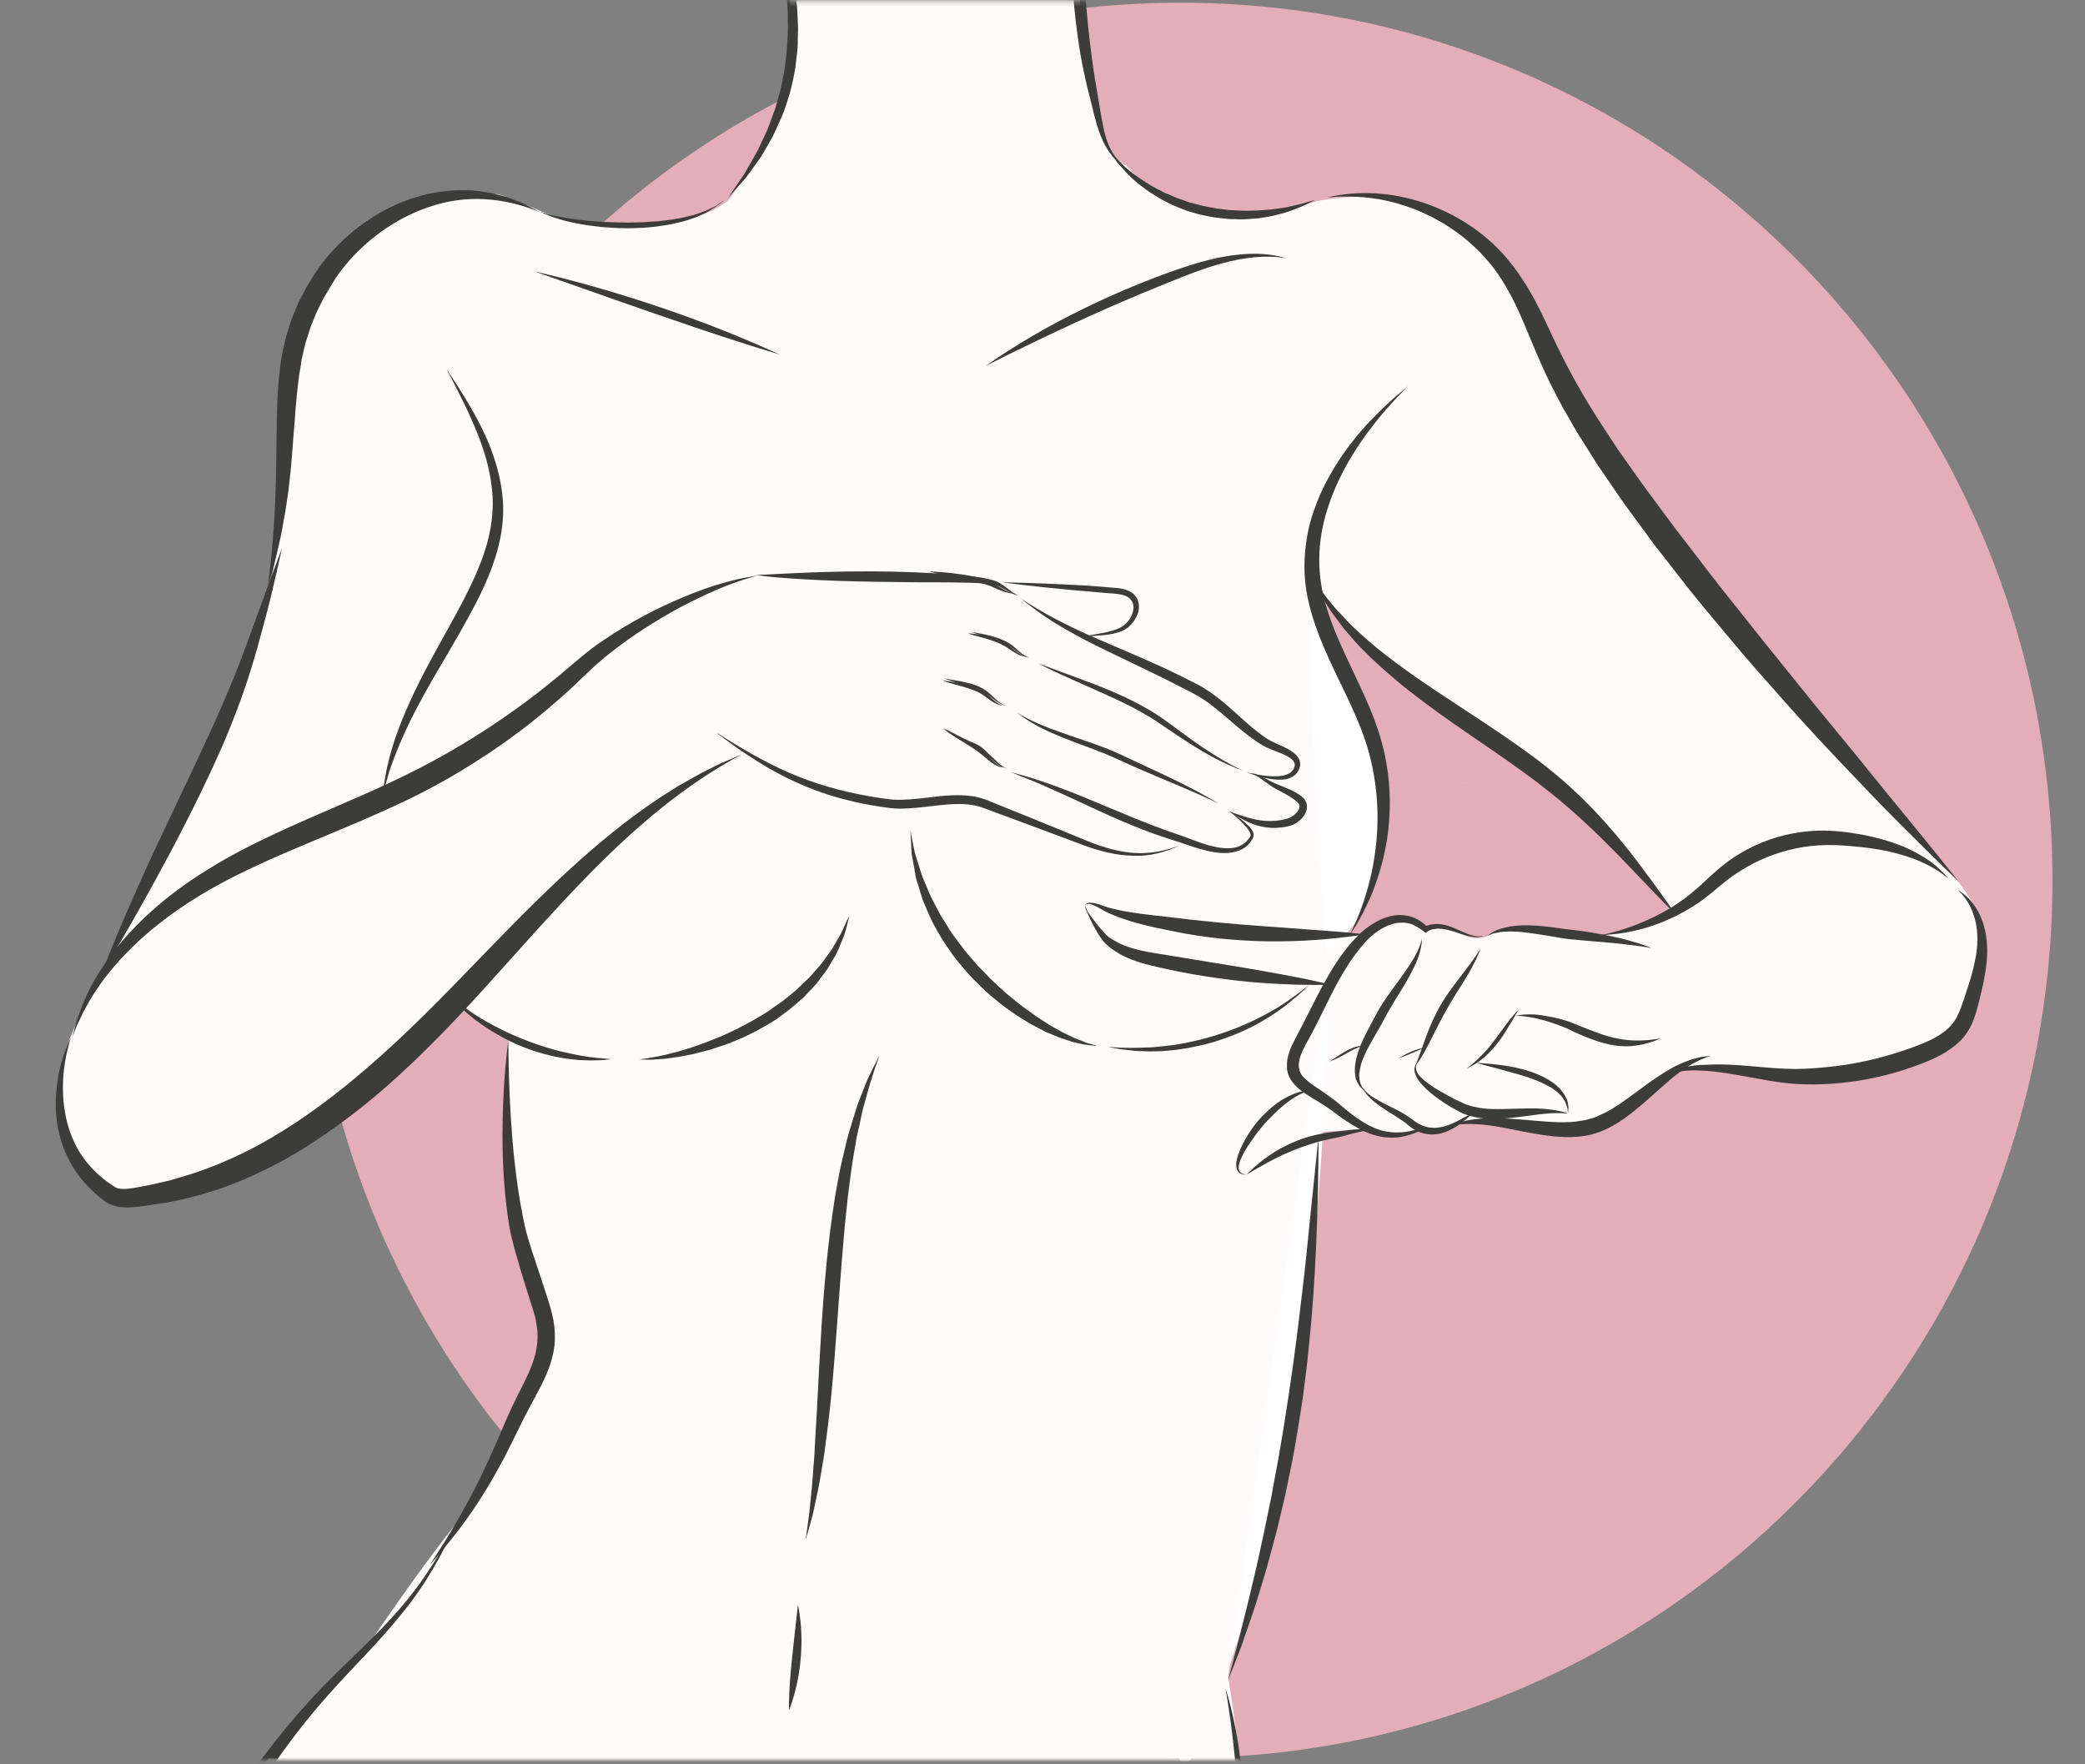 <svg width="487" height="412" viewBox="0 0 487 412" fill="none" xmlns="http://www.w3.org/2000/svg">
<rect x="0" y="0" width="487" height="412" fill="#808080" stroke="none"/>
<path d="M275.699 410.618C388.202 410.618 479.403 318.84 479.403 205.625C479.403 92.411 388.202 0.633 275.699 0.633C163.197 0.633 71.996 92.411 71.996 205.625C71.996 318.84 163.197 410.618 275.699 410.618Z" fill="#E3AEB8"/>
<mask id="mask0_65_4450" style="mask-type:luminance" maskUnits="userSpaceOnUse" x="0" y="0" width="487" height="412">
<path d="M486.938 0.272H0.938V411.031H486.938V0.272Z" fill="white"/>
</mask>
<g mask="url(#mask0_65_4450)">
<path d="M118.513 46.531C118.513 46.531 104.486 41.735 90.459 51.585C76.431 61.435 69.263 66.798 68.644 86.808C68.025 106.817 63.59 140.234 60.599 146.784C57.608 153.333 37.599 199.644 34.04 205.884C30.482 212.175 25.067 225.893 25.067 225.893C25.067 225.893 15.217 240.797 14.341 250.08C13.464 259.311 16.145 274.833 26.563 279.629C37.032 284.426 64.157 270.656 76.122 260.239C88.086 249.822 108.353 233.061 108.353 233.061C108.353 233.061 129.858 178.139 129.549 177.262C129.239 176.385 125.062 101.763 124.495 100.835C123.928 99.958 130.787 53.699 118.513 46.531Z" fill="#FFFBFA"/>
</g>
<mask id="mask1_65_4450" style="mask-type:luminance" maskUnits="userSpaceOnUse" x="0" y="0" width="487" height="412">
<path d="M486.938 0.272H0.938V411.031H486.938V0.272Z" fill="white"/>
</mask>
<g mask="url(#mask1_65_4450)">
<path d="M367.185 93.408C368.681 94.44 398.849 144.154 422.108 166.845L456.711 205.058C456.711 205.058 463.261 213.103 463.261 217.899C463.261 222.695 461.146 242.653 451.606 245.386C442.065 248.068 432.215 251.368 425.614 251.059C419.065 250.75 396.941 247.759 393.073 249.564C389.206 251.368 376.932 261.786 373.064 262.972C369.196 264.158 357.541 263.281 353.983 262.972C350.425 262.662 341.761 261.476 340.833 262.095C339.956 262.714 333.974 264.467 331.601 263.9C331.601 263.9 324.124 266.582 319.379 263.591L299.679 265.086L302.361 247.759L309.529 230.431L301.742 217.59L318.451 218.467C318.451 218.467 326.805 211.298 332.478 216.971C332.478 216.971 336.655 216.094 342.019 218.467C347.382 220.839 350.064 216.094 351.869 216.662C353.674 217.28 373.941 218.776 373.941 218.776C373.941 218.776 387.349 214.908 390.65 212.794C390.65 212.794 368.268 184.43 356.923 178.757C345.577 173.085 326.496 157.562 324.382 156.066C322.267 154.571 307.982 140.234 305.868 134.871C303.753 129.507 299.576 116.976 299.576 116.976C299.576 116.976 351.353 82.32 367.185 93.408Z" fill="#FFFBFA"/>
</g>
<mask id="mask2_65_4450" style="mask-type:luminance" maskUnits="userSpaceOnUse" x="0" y="0" width="487" height="412">
<path d="M486.938 0.272H0.938V411.031H486.938V0.272Z" fill="white"/>
</mask>
<g mask="url(#mask2_65_4450)">
<path d="M305.409 121.772C305.409 121.772 305.719 142.658 314.073 157.613C322.428 172.517 329.287 200.881 314.692 217.899C300.046 234.918 284.523 223.572 284.523 223.572L305.409 121.772Z" fill="white"/>
</g>
<mask id="mask3_65_4450" style="mask-type:luminance" maskUnits="userSpaceOnUse" x="0" y="0" width="487" height="412">
<path d="M486.938 0.272H0.938V411.031H486.938V0.272Z" fill="white"/>
</mask>
<g mask="url(#mask3_65_4450)">
<path d="M309.839 233.731C309.839 233.731 311.386 320.834 284.982 395.662C259.764 467.242 287.664 279.887 287.664 279.887L309.839 233.731Z" fill="white"/>
</g>
<mask id="mask4_65_4450" style="mask-type:luminance" maskUnits="userSpaceOnUse" x="0" y="0" width="487" height="412">
<path d="M486.938 0.272H0.938V411.031H486.938V0.272Z" fill="white"/>
</mask>
<g mask="url(#mask4_65_4450)">
<path d="M364.608 93.769C361.927 84.28 353.572 38.692 307.726 46.943C307.726 46.943 279.053 56.999 263.066 38.64C263.066 38.64 256.981 36.887 254.351 20.59C251.669 4.346 250.225 -29.691 253.474 -40.624C256.723 -51.556 177.459 -48.308 177.15 -30.877C177.15 -30.877 184.267 -9.578 184.267 -3.08C184.267 3.418 190.352 17.909 170.497 46.324C170.497 46.324 162.813 55.813 133.212 51.327C126.817 50.347 120.268 46.118 115.833 45.293C115.626 46.427 116.606 50.759 116.194 51.894C97.061 99.751 103.043 140.801 87.108 188.659L89.067 198.663C90.047 202.48 90.615 207.276 90.666 213.361L106.395 232.7C106.395 232.7 112.584 239.92 118.824 241.673C118.824 241.673 117.38 260.651 117.689 265.396C117.999 270.14 121.247 292.006 124.496 304.434C127.745 316.863 127.436 317.43 124.187 324.237C120.938 331.045 112.223 349.301 112.223 349.301C112.223 349.301 105.725 355.283 86.747 383.131C79.063 394.425 65.758 405.719 65.758 405.719C65.758 405.719 70.193 398.86 62.509 410.979C17.436 474.101 28.317 537.533 31.721 605.606C32.185 606.018 34.661 616.281 35.125 616.694C35.125 616.694 67.202 734.687 109.799 797.706L115.884 824.935L169.26 775.995C169.26 775.995 173.488 742.061 179.883 679.249C190.352 576.52 168.434 504.786 168.434 504.786C168.434 504.786 288.233 443.107 289.316 437.28C292.255 421.138 286.84 391.795 286.84 391.795L310.356 226.305C310.356 226.305 305.663 181.594 306.282 135.644C306.282 135.799 367.239 103.206 364.608 93.769Z" fill="#FFFBFA"/>
</g>
<mask id="mask5_65_4450" style="mask-type:luminance" maskUnits="userSpaceOnUse" x="0" y="0" width="487" height="412">
<path d="M486.938 0.272H0.938V411.031H486.938V0.272Z" fill="white"/>
</mask>
<g mask="url(#mask5_65_4450)">
<path d="M179.58 -26.132C179.58 -26.132 180.044 -23.502 180.92 -19.067C181.385 -16.85 181.9 -14.168 182.416 -11.125C182.674 -9.578 182.932 -7.98 183.19 -6.278C183.344 -4.576 183.654 -2.822 183.757 -0.966C183.808 -0.038 183.912 0.891 183.963 1.819C184.015 2.747 184.015 3.727 184.015 4.707C184.118 6.666 183.963 8.678 183.86 10.689C183.808 11.72 183.654 12.752 183.551 13.783C183.396 14.815 183.344 15.846 183.138 16.877C182.725 18.94 182.364 21.055 181.694 23.117C181.385 24.149 181.178 25.232 180.766 26.212C180.405 27.243 179.992 28.223 179.631 29.254C179.27 30.286 178.806 31.266 178.342 32.245L176.95 35.185C175.918 37.093 174.784 38.95 173.701 40.858C172.463 42.611 171.277 44.416 170.039 46.221C170.039 46.221 171.535 44.519 174.165 41.58C174.784 40.806 175.402 39.878 176.124 38.898C176.795 37.918 177.671 36.887 178.342 35.649C179.064 34.411 179.786 33.122 180.559 31.73C181.281 30.286 181.9 28.739 182.674 27.088C183.396 25.438 183.86 23.633 184.479 21.777C184.994 19.92 185.407 17.909 185.768 15.846C185.974 13.783 186.387 11.617 186.335 9.4C186.335 8.317 186.438 7.182 186.387 6.048C186.335 4.913 186.284 3.779 186.232 2.592C186.181 1.406 185.974 0.272 185.871 -0.914C185.768 -2.1 185.562 -3.287 185.355 -4.473C184.995 -6.845 184.427 -9.217 183.86 -11.641C183.241 -14.065 182.571 -16.489 181.849 -18.913C181.075 -21.182 180.353 -23.605 179.58 -26.132Z" fill="#3C3C3B"/>
</g>
<mask id="mask6_65_4450" style="mask-type:luminance" maskUnits="userSpaceOnUse" x="0" y="0" width="487" height="412">
<path d="M486.938 0.272H0.938V411.031H486.938V0.272Z" fill="white"/>
</mask>
<g mask="url(#mask6_65_4450)">
<path d="M255.657 -51.195C255.657 -51.195 255.399 -50.422 254.883 -49.029C254.625 -48.307 254.316 -47.482 254.006 -46.451C253.749 -45.419 253.336 -44.233 253.027 -42.892C252.717 -41.552 252.356 -40.108 252.098 -38.457C251.84 -36.859 251.48 -35.105 251.273 -33.249C250.758 -29.536 250.397 -25.358 250.242 -20.872C249.881 -11.847 250.293 -1.533 251.789 8.987C252.15 11.617 252.614 14.248 253.181 16.878C253.697 19.508 254.419 22.138 255.038 24.665C255.657 27.243 256.276 29.873 257.359 32.349C258.39 34.824 259.989 37.145 262.206 38.383C262.258 38.331 261.639 38.022 260.865 37.042C260.04 36.114 259.112 34.566 258.39 32.349C257.668 30.131 257.255 27.295 256.688 23.994C256.121 20.642 255.45 16.981 254.935 12.804C253.852 4.552 253.027 -5.349 252.82 -16.23C252.769 -18.964 252.769 -21.749 252.769 -24.585C252.82 -27.421 252.923 -30.309 253.078 -33.249C253.284 -36.188 253.542 -39.179 253.955 -42.17C254.264 -45.162 254.883 -48.153 255.657 -51.195Z" fill="#3C3C3B"/>
</g>
<mask id="mask7_65_4450" style="mask-type:luminance" maskUnits="userSpaceOnUse" x="0" y="0" width="487" height="412">
<path d="M486.938 0.272H0.938V411.031H486.938V0.272Z" fill="white"/>
</mask>
<g mask="url(#mask7_65_4450)">
<path d="M259.141 35.392C259.141 35.392 259.398 35.753 259.914 36.475C260.172 36.836 260.481 37.248 260.842 37.764C261.203 38.279 261.719 38.795 262.235 39.362C262.751 39.93 263.318 40.6 264.04 41.271C264.762 41.889 265.484 42.663 266.36 43.282C267.237 43.901 268.114 44.674 269.197 45.293C270.228 45.912 271.311 46.634 272.497 47.201C273.116 47.511 273.684 47.82 274.302 48.078C274.921 48.336 275.592 48.594 276.262 48.852C277.551 49.419 278.995 49.728 280.388 50.141C281.832 50.399 283.327 50.811 284.823 50.914C285.596 51.017 286.37 51.069 287.143 51.172C287.917 51.172 288.69 51.172 289.464 51.224C291.011 51.275 292.61 51.069 294.157 50.966C295.704 50.708 297.251 50.502 298.747 50.038C299.52 49.831 300.242 49.677 300.964 49.419C301.686 49.161 302.408 48.903 303.13 48.594C304.574 48.078 305.915 47.304 307.204 46.685C307.204 46.685 306.843 46.789 306.121 46.995C305.399 47.15 304.42 47.562 303.079 47.82C302.408 47.975 301.686 48.13 300.861 48.336C300.036 48.542 299.159 48.594 298.231 48.748C297.303 48.903 296.271 49.006 295.188 49.058C294.105 49.161 292.971 49.212 291.785 49.212C290.599 49.264 289.361 49.161 288.072 49.109C286.782 49.109 285.442 48.8 284.101 48.697C282.76 48.387 281.316 48.233 279.924 47.82C279.202 47.614 278.48 47.459 277.758 47.253C277.036 46.995 276.314 46.737 275.592 46.479C274.87 46.273 274.148 45.912 273.426 45.603C272.704 45.293 271.93 45.035 271.26 44.623C270.538 44.262 269.816 43.901 269.094 43.488C268.372 43.076 267.701 42.611 266.979 42.147C266.257 41.735 265.587 41.167 264.917 40.703C264.195 40.188 263.524 39.672 262.905 39.105C261.668 37.97 260.43 36.681 259.141 35.392Z" fill="#3C3C3B"/>
</g>
<mask id="mask8_65_4450" style="mask-type:luminance" maskUnits="userSpaceOnUse" x="0" y="0" width="487" height="412">
<path d="M486.938 0.272H0.938V411.031H486.938V0.272Z" fill="white"/>
</mask>
<g mask="url(#mask8_65_4450)">
<path d="M124.857 63.394C124.857 63.394 133.006 66.282 143.887 70.098C154.975 73.966 169.208 78.969 182.049 82.785C182.049 82.785 175.757 79.794 165.495 75.823C155.181 71.903 140.844 67.056 124.857 63.394Z" fill="#3C3C3B"/>
</g>
<mask id="mask9_65_4450" style="mask-type:luminance" maskUnits="userSpaceOnUse" x="0" y="0" width="487" height="412">
<path d="M486.938 0.272H0.938V411.031H486.938V0.272Z" fill="white"/>
</mask>
<g mask="url(#mask9_65_4450)">
<path d="M300.454 60.3C300.454 60.3 299.835 60.146 298.649 59.836C298.03 59.733 297.308 59.578 296.431 59.475C295.555 59.372 294.523 59.269 293.389 59.269C291.12 59.217 288.386 59.475 285.344 60.042C282.301 60.61 278.949 61.59 275.442 62.776C268.429 65.2 260.59 68.397 252.751 72.265C244.912 76.081 237.125 80.619 230.215 85.467C230.215 85.467 232.175 84.487 235.681 82.734C239.188 81.032 244.242 78.556 250.482 75.668C256.722 72.78 264.2 69.48 272.554 66.128C276.731 64.426 281.063 62.672 285.705 61.435C290.398 60.197 295.348 59.475 300.454 60.3Z" fill="#3C3C3B"/>
</g>
<mask id="mask10_65_4450" style="mask-type:luminance" maskUnits="userSpaceOnUse" x="0" y="0" width="487" height="412">
<path d="M486.938 0.272H0.938V411.031H486.938V0.272Z" fill="white"/>
</mask>
<g mask="url(#mask10_65_4450)">
<path d="M307.972 265.447C307.972 265.447 307.508 269.933 306.734 277.514C306.322 281.33 305.858 285.92 305.342 291.077C304.826 296.286 304.156 302.062 303.382 308.302C303.021 311.396 302.557 314.645 302.145 317.945C301.629 321.246 301.216 324.649 300.649 328.105C300.133 331.56 299.566 335.067 298.947 338.625C298.38 342.183 297.606 345.742 296.988 349.403C296.214 353.013 295.544 356.675 294.718 360.285L293.532 365.751L292.243 371.166C291.418 374.776 290.438 378.386 289.613 381.944C288.685 385.503 287.756 389.009 286.828 392.516C286.828 392.516 287.189 391.639 287.808 389.989C288.117 389.164 288.53 388.133 288.994 386.947C289.458 385.76 290.026 384.368 290.541 382.769C291.624 379.624 293.017 375.807 294.357 371.269C295.028 369 295.801 366.628 296.472 363.998C297.142 361.419 297.967 358.686 298.638 355.798C299.308 352.91 300.082 349.919 300.701 346.773C301.371 343.627 302.041 340.327 302.609 336.923C303.228 333.52 303.743 329.961 304.311 326.351C304.775 322.69 305.29 318.977 305.651 315.109C306.476 307.425 307.044 299.38 307.405 291.077C307.766 282.774 307.972 274.214 307.972 265.447Z" fill="#3C3C3B"/>
</g>
<mask id="mask11_65_4450" style="mask-type:luminance" maskUnits="userSpaceOnUse" x="0" y="0" width="487" height="412">
<path d="M486.938 0.272H0.938V411.031H486.938V0.272Z" fill="white"/>
</mask>
<g mask="url(#mask11_65_4450)">
<path d="M106.967 354.923C106.967 354.923 106.451 355.902 105.471 357.759C105.007 358.687 104.389 359.873 103.563 361.214C102.79 362.555 101.913 364.102 100.779 365.804C98.613 369.208 95.673 373.282 91.754 377.562C87.886 381.894 82.935 386.432 77.623 391.692C72.312 396.953 66.794 403.244 61.43 410.412C56.067 417.581 50.704 425.78 46.217 435.063C43.948 439.704 41.834 444.552 39.822 449.554C38.791 452.081 37.76 454.608 36.728 457.187C35.697 459.765 34.614 462.292 33.634 465.129C29.869 476.216 28.013 488.078 26.465 500.351C25.022 512.625 23.99 525.415 23.784 538.617C23.732 541.917 23.732 545.269 23.835 548.621C23.835 550.272 23.99 552.076 24.093 553.778C24.248 555.48 24.403 557.182 24.557 558.832C25.279 565.588 26.156 572.292 27.136 579.099C29.096 592.714 31.365 606.535 34.098 620.511C35.542 627.524 36.831 634.486 39.1 641.706C41.369 648.513 43.69 655.321 46.011 662.179C50.704 675.897 55.706 689.615 61.069 703.23C66.433 716.844 72.105 730.407 78.449 743.558C84.792 756.76 91.651 769.601 99.386 781.771C107.122 793.942 115.734 805.494 125.842 815.137C125.842 815.137 123.47 812.404 119.035 807.144C117.023 804.359 114.393 801.007 111.557 796.933C110.164 794.819 108.72 792.601 107.122 790.177C105.471 787.805 104.079 785.072 102.377 782.339C101.552 780.946 100.727 779.502 99.85 778.058C99.025 776.563 98.2 775.016 97.375 773.417C95.673 770.22 93.868 766.971 92.166 763.412C88.659 756.399 85.05 748.612 81.388 740.206C79.583 735.977 77.675 731.645 75.922 727.107C74.065 722.568 72.209 717.875 70.404 713.028C66.639 703.333 62.977 693.019 59.213 682.189C55.5 671.307 51.684 659.91 47.816 647.998C46.836 645.006 45.908 642.015 44.928 638.973C44.051 636.085 43.329 633.042 42.659 629.896C41.266 623.605 40.029 617.158 38.894 610.557C36.573 597.355 34.356 583.638 32.396 569.559C31.468 562.545 30.436 555.325 30.127 548.26C29.869 541.092 30.024 533.666 30.282 526.24C30.952 511.336 32.19 496.071 34.871 480.806C35.233 478.898 35.593 476.99 36.006 475.133C36.419 473.225 36.883 471.369 37.398 469.512C37.863 467.604 38.533 465.902 39.152 464.046C39.822 462.189 40.544 460.333 41.215 458.425C43.999 450.947 46.784 443.418 50.085 436.146C53.385 428.875 57.356 421.81 61.946 415.054C66.484 408.246 71.435 401.697 77.005 395.509C82.471 389.32 88.608 383.493 93.92 376.788C99.335 370.291 103.512 362.71 106.967 354.923Z" fill="#3C3C3B"/>
</g>
<mask id="mask12_65_4450" style="mask-type:luminance" maskUnits="userSpaceOnUse" x="0" y="0" width="487" height="412">
<path d="M486.938 0.272H0.938V411.031H486.938V0.272Z" fill="white"/>
</mask>
<g mask="url(#mask12_65_4450)">
<path d="M186.388 374.777C186.388 374.777 185.976 378.232 185.46 383.028C184.945 387.824 184.223 393.858 184.274 399.479C184.274 399.479 185.46 396.798 186.337 392.311C187.214 387.824 187.729 381.481 186.388 374.777Z" fill="#3C3C3B"/>
</g>
<mask id="mask13_65_4450" style="mask-type:luminance" maskUnits="userSpaceOnUse" x="0" y="0" width="487" height="412">
<path d="M486.938 0.272H0.938V411.031H486.938V0.272Z" fill="white"/>
</mask>
<g mask="url(#mask13_65_4450)">
<path d="M118.725 242.756C118.725 242.756 118.622 243.89 118.364 246.005C118.158 248.119 117.849 251.162 117.643 255.029C117.282 262.765 116.921 273.801 118.983 286.591C119.602 289.943 120.582 293.037 121.51 296.337C122.49 299.586 123.522 302.887 124.605 306.239C125.12 307.838 125.378 309.436 125.533 311.086C125.636 312.685 125.481 314.335 125.12 315.934C124.398 319.131 122.696 322.38 120.995 325.733C119.293 329.085 117.746 332.694 116.302 336.098C114.806 339.553 113.259 342.957 111.609 346.309C108.257 353.013 104.389 359.408 100.418 365.493C100.418 365.493 101.037 364.771 102.223 363.431C103.357 362.038 105.059 360.027 107.122 357.345C109.185 354.664 111.557 351.26 114.033 347.134C115.27 345.071 116.508 342.802 117.797 340.43C119.035 338.006 120.324 335.428 121.613 332.746C122.903 330.116 124.398 327.434 125.945 324.495C127.441 321.607 129.04 318.255 129.504 314.335C129.71 312.427 129.607 310.416 129.297 308.508C128.936 306.6 128.369 304.64 127.802 302.938C126.667 299.432 125.481 295.822 124.244 292.16C123.676 290.304 123.057 288.447 122.645 286.642C122.232 284.786 121.871 282.826 121.51 280.866C120.84 276.895 120.324 272.821 119.912 268.696C119.138 260.29 118.777 251.626 118.725 242.756Z" fill="#3C3C3B"/>
</g>
<mask id="mask14_65_4450" style="mask-type:luminance" maskUnits="userSpaceOnUse" x="0" y="0" width="487" height="412">
<path d="M486.938 0.272H0.938V411.031H486.938V0.272Z" fill="white"/>
</mask>
<g mask="url(#mask14_65_4450)">
<path d="M205.462 246.418C205.462 246.418 204.998 247.295 204.172 248.945C203.76 249.77 203.244 250.802 202.677 251.988C202.161 253.226 201.594 254.67 200.975 256.268C200.666 257.093 200.305 257.919 200.047 258.795C199.789 259.672 199.479 260.652 199.17 261.632C198.861 262.611 198.551 263.643 198.242 264.674C197.932 265.706 197.675 266.84 197.417 267.975C196.849 270.244 196.282 272.668 195.818 275.246C195.56 276.536 195.354 277.825 195.096 279.166C194.89 280.506 194.683 281.847 194.477 283.24C194.065 286.024 193.704 288.912 193.394 291.903C193.033 294.895 192.827 297.937 192.517 301.031C192.002 307.272 191.641 313.769 191.28 320.319C191.125 323.619 190.919 326.92 190.764 330.22C190.558 333.521 190.352 336.821 190.197 340.122C189.939 343.422 189.733 346.723 189.372 349.972C189.114 353.221 188.598 356.418 188.186 359.616C188.186 359.616 188.392 358.79 188.856 357.295C189.062 356.521 189.32 355.593 189.63 354.51C189.939 353.427 190.197 352.086 190.506 350.642C190.816 349.198 191.177 347.548 191.486 345.795C191.795 343.99 192.105 342.082 192.466 340.019C193.033 335.842 193.652 331.097 194.168 325.888C194.683 320.628 195.096 314.955 195.56 308.819C196.024 302.733 196.437 296.184 197.056 289.428C197.314 286.024 197.726 282.569 198.087 279.062C198.551 275.556 198.964 271.946 199.634 268.336C199.789 267.408 199.944 266.531 200.098 265.603C200.305 264.726 200.511 263.798 200.717 262.869C201.13 261.064 201.439 259.208 202.006 257.403C202.522 255.598 202.986 253.741 203.605 251.936C204.121 250.08 204.791 248.275 205.462 246.418Z" fill="#3C3C3B"/>
</g>
<mask id="mask15_65_4450" style="mask-type:luminance" maskUnits="userSpaceOnUse" x="0" y="0" width="487" height="412">
<path d="M486.938 0.272H0.938V411.031H486.938V0.272Z" fill="white"/>
</mask>
<g mask="url(#mask15_65_4450)">
<path d="M169.258 46.685C169.258 46.685 168.948 46.891 168.33 47.304C168.02 47.51 167.659 47.768 167.247 48.077C166.782 48.283 166.267 48.593 165.648 48.851C165.081 49.16 164.359 49.418 163.637 49.676C162.915 49.934 162.09 50.243 161.213 50.398C160.336 50.604 159.408 50.862 158.428 51.017C157.448 51.171 156.417 51.378 155.334 51.481C154.251 51.636 153.168 51.739 151.982 51.79C150.847 51.893 149.661 51.945 148.475 51.945C147.289 51.997 146.051 51.997 144.813 51.945C143.576 51.945 142.287 51.842 141.049 51.842C138.522 51.687 135.943 51.481 133.365 51.068C132.076 50.914 130.838 50.656 129.6 50.398C128.981 50.243 128.362 50.089 127.744 49.934C127.176 49.727 126.558 49.521 125.99 49.315C125.99 49.315 126.3 49.47 126.815 49.727C127.331 50.037 128.208 50.346 129.291 50.759C129.858 50.965 130.477 51.12 131.147 51.326C131.818 51.532 132.591 51.739 133.365 51.893C134.19 52.1 135.015 52.254 135.943 52.409C136.872 52.564 137.851 52.719 138.883 52.822C139.914 52.976 140.997 53.08 142.08 53.131C143.215 53.234 144.349 53.286 145.587 53.286C146.773 53.337 148.062 53.286 149.3 53.234C150.589 53.234 151.879 53.028 153.219 52.925C154.56 52.719 155.953 52.564 157.294 52.254C158.686 51.945 160.078 51.636 161.471 51.12C162.193 50.914 162.863 50.656 163.534 50.295C164.204 49.985 164.926 49.727 165.545 49.315C166.164 48.902 166.834 48.541 167.453 48.077C168.072 47.716 168.639 47.2 169.258 46.685Z" fill="#3C3C3B"/>
</g>
<mask id="mask16_65_4450" style="mask-type:luminance" maskUnits="userSpaceOnUse" x="0" y="0" width="487" height="412">
<path d="M486.938 0.272H0.938V411.031H486.938V0.272Z" fill="white"/>
</mask>
<g mask="url(#mask16_65_4450)">
<path d="M342.222 183.193C342.222 183.193 341.707 183.399 341.346 183.657C341.346 183.605 341.758 183.451 342.222 183.193Z" fill="#563E3D"/>
</g>
<mask id="mask17_65_4450" style="mask-type:luminance" maskUnits="userSpaceOnUse" x="0" y="0" width="487" height="412">
<path d="M486.938 0.272H0.938V411.031H486.938V0.272Z" fill="white"/>
</mask>
<g mask="url(#mask17_65_4450)">
<path d="M309.947 46.117C309.947 46.117 310.463 46.066 311.391 46.014C311.855 45.963 312.423 45.911 313.145 45.911C313.815 45.911 314.64 45.911 315.568 45.911C317.373 45.963 319.591 46.117 322.169 46.53C324.696 46.994 327.584 47.768 330.627 48.954C336.661 51.378 343.571 55.658 348.883 62.62C351.513 66.075 353.731 70.304 355.639 74.791C357.598 79.38 359.558 84.383 362.033 89.437C363.323 91.912 364.56 94.491 366.056 96.966C366.778 98.204 367.5 99.493 368.222 100.731C368.995 101.968 369.769 103.206 370.543 104.444C371.316 105.681 372.141 106.971 372.915 108.208C373.74 109.446 374.617 110.684 375.442 111.921C377.144 114.397 378.845 116.975 380.702 119.451C382.507 121.926 384.363 124.453 386.22 126.98C388.128 129.455 390.088 131.931 392.047 134.458C395.915 139.512 400.092 144.411 404.27 149.413C408.395 154.415 412.779 159.263 417.111 164.162C421.443 169.061 425.929 173.858 430.416 178.602C434.903 183.346 439.389 188.039 443.927 192.578C448.466 197.116 453.004 201.602 457.542 205.986C457.542 205.986 453.519 200.88 446.145 191.856C444.288 189.587 442.226 187.111 440.008 184.378C437.79 181.645 435.367 178.654 432.788 175.456C430.158 172.259 427.425 168.907 424.434 165.297C421.494 161.687 418.452 157.871 415.203 153.848C411.954 149.877 408.653 145.648 405.146 141.265C401.64 136.933 398.081 132.292 394.471 127.547C390.758 122.854 387.148 117.8 383.384 112.747C381.579 110.168 379.722 107.538 377.814 104.856C376.061 102.123 374.204 99.441 372.451 96.605C368.892 90.984 365.695 85.105 362.755 78.865C361.26 75.719 359.816 72.418 358.011 69.221L356.619 66.797L355.071 64.477C354.092 62.929 352.854 61.382 351.616 59.938C346.614 54.163 339.91 49.882 332.638 47.407C325.418 44.931 317.477 44.364 309.947 46.117Z" fill="#3C3C3B"/>
</g>
<mask id="mask18_65_4450" style="mask-type:luminance" maskUnits="userSpaceOnUse" x="0" y="0" width="487" height="412">
<path d="M486.938 0.272H0.938V411.031H486.938V0.272Z" fill="white"/>
</mask>
<g mask="url(#mask18_65_4450)">
<path d="M126.045 49.52C126.045 49.52 125.014 49.005 123.157 47.973C122.229 47.406 120.991 47.045 119.547 46.426C119.186 46.272 118.825 46.168 118.413 46.014C118 45.911 117.587 45.807 117.175 45.704C116.298 45.498 115.421 45.24 114.442 45.034C113.462 44.879 112.43 44.724 111.347 44.57C110.264 44.415 109.13 44.467 107.892 44.415C105.52 44.415 102.89 44.673 100.208 45.24C98.867 45.55 97.526 45.962 96.082 46.375C94.742 46.942 93.298 47.355 91.905 48.077C89.069 49.314 86.387 51.068 83.654 53.079C81.024 55.142 78.497 57.514 76.176 60.299C75.042 61.691 73.959 63.187 73.031 64.734C72.566 65.507 72.051 66.281 71.587 67.055C71.174 67.88 70.71 68.705 70.297 69.53C69.369 71.18 68.802 72.985 68.028 74.739C67.513 76.543 66.79 78.4 66.43 80.257C65.501 84.021 65.14 87.889 64.882 91.705C64.676 95.521 64.624 99.338 64.573 103.154C64.521 106.97 64.521 110.735 64.367 114.499C64.263 118.264 64.057 122.029 63.748 125.742C63.49 129.455 63.026 133.168 62.613 136.778C62.613 136.778 62.871 135.849 63.387 134.148C63.645 133.271 63.954 132.188 64.263 130.95C64.573 129.661 64.934 128.217 65.295 126.515C65.707 124.865 66.017 123.008 66.378 120.946C66.79 118.883 67.048 116.665 67.409 114.293C67.667 111.921 67.977 109.342 68.183 106.609C68.389 103.876 68.596 101.039 68.853 98.048C69.06 95.057 69.317 91.963 69.73 88.817C69.885 87.219 70.246 85.671 70.452 84.021C70.813 82.422 71.122 80.824 71.638 79.225C71.896 78.451 72.154 77.626 72.412 76.801C72.669 75.976 73.031 75.203 73.34 74.429C73.907 72.83 74.784 71.283 75.558 69.685C76.434 68.138 77.414 66.59 78.342 65.043C78.858 64.321 79.374 63.548 79.941 62.826C80.508 62.104 81.127 61.433 81.694 60.711C86.697 55.193 93.246 50.5 101.033 48.077C104.901 46.839 109.078 46.272 113.307 46.529C117.639 46.787 121.919 47.819 126.045 49.52Z" fill="#3C3C3B"/>
</g>
<mask id="mask19_65_4450" style="mask-type:luminance" maskUnits="userSpaceOnUse" x="0" y="0" width="487" height="412">
<path d="M486.938 0.272H0.938V411.031H486.938V0.272Z" fill="white"/>
</mask>
<g mask="url(#mask19_65_4450)">
<path d="M65.855 128.063C65.855 128.063 64.514 131.622 62.297 137.604C61.214 140.647 59.873 144.256 58.378 148.382C56.882 152.508 55.18 157.046 53.117 161.842C49.095 171.486 43.783 182.212 38.523 193.455C33.211 204.645 28.003 216.3 23.619 227.594C23.619 227.594 30.22 216.971 39.554 199.54C41.875 195.157 44.35 190.36 46.877 185.152C48.115 182.522 49.456 179.84 50.694 177.004C51.983 174.219 53.221 171.279 54.407 168.237C56.831 162.203 58.945 155.705 60.75 148.949C62.658 142.194 64.308 135.232 65.855 128.063Z" fill="#3C3C3B"/>
</g>
<mask id="mask20_65_4450" style="mask-type:luminance" maskUnits="userSpaceOnUse" x="0" y="0" width="487" height="412">
<path d="M486.938 0.272H0.938V411.031H486.938V0.272Z" fill="white"/>
</mask>
<g mask="url(#mask20_65_4450)">
<path d="M149.268 247.449C149.268 247.449 149.835 247.449 150.815 247.5C151.846 247.552 153.342 247.449 155.198 247.294C156.126 247.191 157.158 247.036 158.292 246.881C159.427 246.675 160.613 246.469 161.851 246.211C163.088 245.902 164.429 245.541 165.822 245.18C167.163 244.715 168.658 244.303 170.102 243.736C171.546 243.117 173.093 242.601 174.589 241.828C175.362 241.467 176.084 241.106 176.858 240.693C177.631 240.28 178.353 239.816 179.127 239.404C180.674 238.579 182.118 237.496 183.562 236.413C185.006 235.33 186.398 234.092 187.791 232.854C189.028 231.462 190.472 230.224 191.504 228.677L193.206 226.408L194.65 223.984C195.681 222.437 196.248 220.632 196.97 218.982C197.641 217.28 197.95 215.475 198.414 213.773C198.414 213.773 198.208 214.186 197.847 214.959C197.692 215.372 197.434 215.836 197.177 216.403C196.919 216.971 196.661 217.641 196.248 218.363C195.836 219.085 195.372 219.859 194.907 220.684C194.443 221.56 193.824 222.385 193.154 223.314C192.484 224.242 191.813 225.222 190.937 226.15C190.06 227.078 189.286 228.161 188.203 229.09C187.172 230.018 186.192 231.152 184.954 232.081C183.768 233.061 182.531 234.092 181.138 234.969C180.468 235.433 179.797 235.949 179.075 236.413C178.353 236.877 177.631 237.289 176.858 237.753C175.362 238.682 173.712 239.455 172.113 240.332C170.411 241.106 168.761 241.982 166.905 242.653C165.1 243.426 163.243 244.045 161.335 244.715C160.355 245.025 159.427 245.283 158.396 245.592C157.416 245.85 156.384 246.108 155.404 246.366C153.496 246.778 151.382 247.191 149.268 247.449Z" fill="#3C3C3B"/>
</g>
<mask id="mask21_65_4450" style="mask-type:luminance" maskUnits="userSpaceOnUse" x="0" y="0" width="487" height="412">
<path d="M486.938 0.272H0.938V411.031H486.938V0.272Z" fill="white"/>
</mask>
<g mask="url(#mask21_65_4450)">
<path d="M305.724 230.07C305.724 230.07 305.363 230.328 304.744 230.843C304.435 231.101 304.022 231.411 303.558 231.772C303.094 232.133 302.527 232.494 301.959 232.958C301.341 233.37 300.67 233.886 299.948 234.35C299.175 234.814 298.401 235.382 297.524 235.846C296.648 236.31 295.719 236.929 294.688 237.393C293.657 237.909 292.625 238.476 291.491 238.94C289.273 239.971 286.798 240.9 284.219 241.725C282.93 242.137 281.589 242.498 280.197 242.859C278.804 243.169 277.463 243.53 276.019 243.736C274.627 244.045 273.183 244.2 271.739 244.355C270.295 244.51 268.851 244.664 267.407 244.664C265.963 244.716 264.519 244.767 263.075 244.716C261.631 244.767 260.187 244.561 258.795 244.51C258.795 244.51 259.156 244.561 259.826 244.716C260.497 244.819 261.528 245.077 262.817 245.18C263.488 245.232 264.21 245.335 264.983 245.438C265.808 245.489 266.634 245.489 267.562 245.541C268.49 245.593 269.47 245.541 270.553 245.541C271.636 245.541 272.719 245.386 273.905 245.283C275.091 245.18 276.277 244.974 277.567 244.767C278.804 244.51 280.094 244.252 281.434 243.942C282.775 243.581 284.116 243.22 285.508 242.705C286.901 242.24 288.293 241.673 289.686 241.106C291.078 240.487 292.522 239.817 293.863 239.043C295.255 238.27 296.648 237.444 297.988 236.516C299.329 235.588 300.722 234.608 301.959 233.473C303.249 232.494 304.486 231.308 305.724 230.07Z" fill="#3C3C3B"/>
</g>
<mask id="mask22_65_4450" style="mask-type:luminance" maskUnits="userSpaceOnUse" x="0" y="0" width="487" height="412">
<path d="M486.938 0.272H0.938V411.031H486.938V0.272Z" fill="white"/>
</mask>
<g mask="url(#mask22_65_4450)">
<path d="M328.862 90.21C328.862 90.21 327.934 90.984 326.18 92.427C325.355 93.201 324.272 94.078 323.138 95.212C321.952 96.347 320.662 97.688 319.218 99.183C318.548 99.957 317.826 100.782 317.053 101.659C316.331 102.587 315.609 103.515 314.835 104.495C313.391 106.506 311.844 108.724 310.452 111.302C309.008 113.829 307.77 116.614 306.738 119.708C305.655 122.751 305.037 126.155 304.779 129.661C304.521 133.22 304.779 136.933 305.655 140.594C306.481 144.256 307.821 147.917 309.317 151.424C312.36 158.541 316.279 165.348 318.806 172.723C321.281 180.046 322.21 188.039 321.539 195.929C320.869 203.82 318.703 211.555 315.196 218.517C315.196 218.517 315.763 217.641 316.795 216.042C317.259 215.217 317.878 214.185 318.496 212.948C319.115 211.71 319.837 210.214 320.508 208.564C321.178 206.862 321.849 204.954 322.467 202.84C323.086 200.725 323.602 198.353 324.015 195.775C324.788 190.618 324.943 184.635 323.808 178.138C323.241 174.889 322.313 171.537 321.075 168.236C319.837 164.884 318.29 161.583 316.692 158.18C315.093 154.776 313.443 151.373 311.947 147.763C310.503 144.204 309.214 140.44 308.595 136.52C307.976 132.601 307.976 128.527 308.698 124.401C309.42 120.276 310.812 116.201 312.669 112.231C316.434 104.237 322.158 96.863 328.862 90.21Z" fill="#3C3C3B"/>
</g>
<mask id="mask23_65_4450" style="mask-type:luminance" maskUnits="userSpaceOnUse" x="0" y="0" width="487" height="412">
<path d="M486.938 0.272H0.938V411.031H486.938V0.272Z" fill="white"/>
</mask>
<g mask="url(#mask23_65_4450)">
<path d="M212.643 193.97C212.643 193.97 212.694 194.589 212.746 195.723C212.797 196.29 212.797 197.012 212.849 197.838C212.9 198.663 212.9 199.642 213.158 200.674C213.365 201.705 213.571 202.891 213.777 204.129C213.932 205.418 214.499 206.656 214.86 208.048C215.066 208.77 215.324 209.441 215.531 210.214C215.84 210.936 216.149 211.658 216.459 212.38C217.078 213.876 217.748 215.423 218.676 216.97C219.089 217.744 219.553 218.517 220.017 219.291C220.481 220.064 221.049 220.838 221.564 221.611C222.08 222.385 222.647 223.159 223.215 223.932C223.833 224.654 224.452 225.428 225.071 226.15C226.309 227.697 227.753 229.089 229.197 230.533C230.641 231.926 232.239 233.266 233.838 234.556C235.488 235.793 237.19 237.031 238.995 238.114C240.748 239.249 242.657 240.177 244.462 241.105L247.349 242.291C248.329 242.652 249.309 242.962 250.289 243.271C252.249 243.838 254.26 244.199 256.22 244.251C256.22 244.251 255.704 244.096 254.776 243.838C254.312 243.735 253.744 243.58 253.074 243.271C252.403 243.013 251.681 242.755 250.856 242.394C250.031 241.982 249.154 241.569 248.175 241.105C247.195 240.589 246.163 239.971 245.08 239.352C243.997 238.681 242.863 237.908 241.677 237.134C240.542 236.258 239.253 235.432 238.015 234.453C236.829 233.421 235.437 232.441 234.199 231.255C232.91 230.069 231.569 228.935 230.331 227.542C229.712 226.872 228.99 226.201 228.372 225.531C227.753 224.809 227.134 224.087 226.463 223.313C225.123 221.869 224.04 220.168 222.75 218.569C222.132 217.744 221.616 216.815 221.049 215.939C220.533 215.01 219.862 214.185 219.398 213.206C218.418 211.297 217.284 209.389 216.51 207.275C216.098 206.244 215.582 205.212 215.221 204.129C214.912 203.046 214.551 201.963 214.19 200.829C214.035 200.261 213.829 199.746 213.674 199.127L213.313 197.425C213.107 196.342 212.9 195.156 212.643 193.97Z" fill="#3C3C3B"/>
</g>
<mask id="mask24_65_4450" style="mask-type:luminance" maskUnits="userSpaceOnUse" x="0" y="0" width="487" height="412">
<path d="M486.938 0.272H0.938V411.031H486.938V0.272Z" fill="white"/>
</mask>
<g mask="url(#mask24_65_4450)">
<path d="M105.666 233.318C105.666 233.318 105.924 233.575 106.388 234.04C106.852 234.504 107.523 235.226 108.399 235.999C108.863 236.412 109.328 236.876 109.895 237.289C110.462 237.753 111.029 238.268 111.751 238.733C113.092 239.712 114.639 240.744 116.393 241.724C118.146 242.755 120.054 243.683 122.117 244.508C124.18 245.334 126.397 246.056 128.718 246.571C129.853 246.881 131.039 247.035 132.225 247.242C133.411 247.396 134.597 247.551 135.783 247.603C136.969 247.654 138.155 247.706 139.29 247.654C140.476 247.654 141.611 247.5 142.745 247.396C142.745 247.396 142.436 247.345 141.92 247.293C141.353 247.242 140.579 247.19 139.496 247.087C138.465 246.984 137.176 246.829 135.732 246.571C135.01 246.468 134.236 246.262 133.411 246.107C132.586 245.952 131.761 245.746 130.884 245.54C129.131 245.127 127.171 244.508 125.16 243.838C123.148 243.116 121.034 242.291 118.868 241.311C117.785 240.795 116.702 240.28 115.568 239.661C114.485 239.094 113.35 238.475 112.267 237.804C111.184 237.134 110.05 236.463 108.967 235.638C107.884 234.968 106.801 234.143 105.666 233.318Z" fill="#3C3C3B"/>
</g>
<mask id="mask25_65_4450" style="mask-type:luminance" maskUnits="userSpaceOnUse" x="0" y="0" width="487" height="412">
<path d="M486.938 0.272H0.938V411.031H486.938V0.272Z" fill="white"/>
</mask>
<g mask="url(#mask25_65_4450)">
<path d="M104.287 86.188C104.287 86.188 104.699 87.013 105.524 88.561C106.349 90.108 107.484 92.377 108.876 95.213C110.217 98.101 111.816 101.608 113.105 105.682C113.776 107.745 114.291 109.962 114.652 112.283C115.013 114.604 115.22 117.079 115.013 119.606C114.755 124.66 113.105 129.92 110.681 135.18C108.309 140.389 105.267 145.701 102.275 151.115C99.284 156.53 96.345 162.152 93.973 167.979C91.6 173.806 89.898 179.892 89.383 185.874C89.383 185.874 89.589 185.1 89.95 183.708C90.105 182.986 90.414 182.109 90.672 181.078C90.93 180.046 91.394 178.912 91.858 177.571C92.374 176.282 92.89 174.838 93.56 173.291C94.23 171.744 95.004 170.093 95.829 168.34C97.582 164.833 99.697 160.965 102.172 156.737C104.648 152.508 107.432 147.867 110.166 142.761C111.558 140.183 112.899 137.501 114.085 134.613C115.271 131.725 116.303 128.631 116.921 125.33C117.54 122.03 117.747 118.574 117.282 115.119C116.87 111.664 115.942 108.26 114.704 104.96C112.229 98.359 108.309 92.273 104.287 86.188Z" fill="#3C3C3B"/>
</g>
<mask id="mask26_65_4450" style="mask-type:luminance" maskUnits="userSpaceOnUse" x="0" y="0" width="487" height="412">
<path d="M486.938 0.272H0.938V411.031H486.938V0.272Z" fill="white"/>
</mask>
<g mask="url(#mask26_65_4450)">
<path d="M286.275 394.374C286.275 394.374 286.482 395.766 286.843 398.035C287.204 400.304 287.668 403.553 288.08 407.318C288.957 414.899 289.524 424.594 289.885 433.309C289.885 433.309 290.04 432.175 290.195 430.164C290.349 428.152 290.504 425.213 290.453 421.654C290.349 414.486 289.37 404.585 286.275 394.374Z" fill="#3C3C3B"/>
</g>
<mask id="mask27_65_4450" style="mask-type:luminance" maskUnits="userSpaceOnUse" x="0" y="0" width="487" height="412">
<path d="M486.938 0.272H0.938V411.031H486.938V0.272Z" fill="white"/>
</mask>
<g mask="url(#mask27_65_4450)">
<path d="M234.695 179.221C234.695 179.221 234.025 179.273 233.2 178.705C232.323 178.19 231.395 177.158 230.209 175.972C228.971 174.786 227.321 173.703 225.619 172.775C223.917 171.847 222.06 170.97 220.41 170.042C220.41 170.042 221.854 171.382 224.536 173.033C225.877 173.858 227.424 174.786 229.022 176.024C229.796 176.591 230.57 177.365 231.498 178.035C231.962 178.344 232.426 178.705 232.942 178.912C233.457 179.17 234.076 179.324 234.695 179.221Z" fill="#3C3C3B"/>
<path d="M234.304 164.833C234.304 164.833 233.737 164.678 233.015 164.214C232.241 163.75 231.365 162.822 230.178 161.842C228.992 160.811 227.239 160.14 225.486 159.779C223.732 159.367 221.927 159.16 220.174 158.903C220.174 158.903 220.586 159.109 221.36 159.367C222.134 159.625 223.268 159.934 224.609 160.295C225.95 160.708 227.6 161.12 229.096 161.997C229.869 162.461 230.591 163.028 231.416 163.647C232.241 164.214 233.273 164.73 234.304 164.833Z" fill="#3C3C3B"/>
<path d="M239.71 153.334C239.71 153.334 239.194 153.231 238.421 152.87C237.647 152.457 236.719 151.632 235.584 150.704C234.398 149.776 232.799 149.054 231.098 148.641C229.396 148.228 227.642 148.022 225.992 147.919C225.992 147.919 226.456 148.074 227.127 148.28C228.003 148.538 229.138 148.847 230.273 149.157C231.562 149.518 233.109 150.033 234.604 150.859C235.326 151.271 236.048 151.838 236.925 152.354C237.699 152.921 238.679 153.334 239.71 153.334Z" fill="#3C3C3B"/>
<path d="M237.037 138.584C237.037 138.584 236.263 138.584 235.18 138.069C234.613 137.811 233.994 137.398 233.272 136.986C232.55 136.573 231.776 136.006 230.745 135.645C228.837 134.923 226.516 134.407 224.144 134.098C221.772 133.737 219.348 133.582 217.027 133.427C217.027 133.427 219.296 134.201 223.061 134.923C224.918 135.284 227.135 135.696 229.456 136.315C230.075 136.47 230.642 136.625 231.209 136.831C231.776 137.037 232.395 137.347 232.963 137.604C234.2 138.069 235.593 138.739 237.037 138.584Z" fill="#3C3C3B"/>
<path d="M238.373 139.718C238.373 139.718 238.992 140.234 240.126 141.11C241.261 141.987 242.963 143.276 245.18 144.72C247.398 146.164 250.183 147.763 253.432 149.465C256.681 151.167 260.342 152.868 264.261 154.777C268.181 156.633 272.41 158.696 276.69 160.913C278.907 161.996 280.919 163.131 282.878 164.627C284.838 166.122 286.695 167.772 288.706 169.474C290.666 171.176 292.78 172.826 295.049 174.167C296.338 174.889 297.576 175.302 298.762 175.766C299.948 176.23 301.134 176.746 301.856 177.468C302.217 177.829 302.424 178.241 302.424 178.654C302.424 179.118 302.166 179.634 301.856 180.046C301.186 180.82 299.948 181.181 298.71 181.284C296.235 181.439 293.708 180.974 291.284 180.407C291.284 180.407 291.903 180.665 293.038 181.026C294.224 181.387 295.926 181.954 298.349 182.109C299.536 182.109 300.98 182.161 302.32 181.129C302.991 180.613 303.455 179.84 303.661 178.912C303.868 177.932 303.3 176.849 302.63 176.23C301.237 174.941 299.536 174.322 297.885 173.548C297.009 173.136 296.338 172.826 295.513 172.259C294.74 171.743 293.966 171.124 293.192 170.506C290.047 168.03 287.004 164.73 282.93 161.842C281.899 161.12 280.816 160.449 279.733 159.882C278.65 159.315 277.515 158.748 276.38 158.18C274.111 157.046 271.739 155.911 269.264 154.828C264.365 152.611 259.208 150.496 253.947 148.176C248.739 145.803 243.427 143.122 238.373 139.718Z" fill="#3C3C3B"/>
<path d="M286.861 189.175C286.861 189.175 287.325 189.587 288.15 190.309C288.975 191.031 290.264 192.114 291.502 193.661C291.76 194.074 292.069 194.538 292.121 194.951C292.224 195.312 291.76 195.724 291.399 196.24C290.625 197.116 289.542 197.735 288.253 197.993C285.674 198.457 282.58 197.632 279.486 196.498C277.887 195.93 276.289 195.26 274.535 194.693C272.833 194.125 271.132 193.507 269.378 192.836C265.871 191.495 262.261 190 258.6 188.453C251.277 185.358 243.645 182.213 236.115 180.356C236.115 180.356 237.972 181.078 241.272 182.419C244.573 183.811 249.266 185.926 254.99 188.607C257.878 189.948 261.024 191.392 264.479 192.785C266.181 193.507 267.986 194.177 269.842 194.847C271.699 195.518 273.71 196.137 275.618 196.755C277.578 197.426 279.589 198.148 281.755 198.664C283.869 199.179 286.242 199.54 288.614 198.921C289.748 198.612 290.935 198.045 291.708 197.065C291.966 196.859 292.121 196.601 292.275 196.343C292.43 196.085 292.636 195.879 292.74 195.518C292.997 194.641 292.533 194.022 292.224 193.558C290.78 191.805 288.769 190.567 286.861 189.175Z" fill="#3C3C3B"/>
<path d="M235.233 179.634C235.233 179.634 235.13 179.531 234.872 179.376C234.666 179.221 234.253 179.015 233.84 178.706C233.376 178.448 232.964 177.984 232.448 177.468C231.881 176.952 231.313 176.385 230.695 175.869C230.127 175.251 229.405 174.58 228.529 174.064C227.652 173.549 226.672 173.239 225.795 172.827C223.939 172.002 222.082 171.073 220.277 170.248C220.277 170.248 220.741 170.558 221.463 171.073C222.237 171.589 223.372 172.311 224.816 173.085C225.538 173.446 226.363 173.858 227.239 174.219C228.064 174.58 228.941 175.096 229.715 175.766C230.076 176.127 230.488 176.488 230.952 176.849C231.365 177.159 231.829 177.52 232.293 177.932C232.757 178.293 233.17 178.706 233.737 178.964C234.15 179.118 234.717 179.273 235.233 179.634Z" fill="#3C3C3B"/>
<path d="M284.615 187.678C284.615 187.678 283.068 186.698 280.386 185.255C277.705 183.759 273.837 181.851 269.247 179.736C266.978 178.653 264.503 177.519 261.976 176.333C259.397 175.095 256.664 174.115 253.828 173.135C248.258 171.176 242.379 169.474 237.531 166.431C237.531 166.431 237.841 166.638 238.408 167.102C238.975 167.514 239.852 168.133 240.986 168.804C243.256 170.196 246.814 171.795 251.249 173.445C253.467 174.27 255.89 175.147 258.417 176.178C260.944 177.209 263.574 178.55 266.411 179.736C272.083 182.212 278.323 184.636 284.615 187.678Z" fill="#3C3C3B"/>
<path d="M234.853 164.833C234.853 164.833 234.338 164.627 233.564 164.111C232.791 163.596 231.914 162.616 230.676 161.585C229.438 160.553 227.685 159.883 225.932 159.47C224.127 159.006 222.27 158.8 220.568 158.439C220.568 158.439 220.981 158.645 221.754 158.903C222.528 159.161 223.663 159.47 225.055 159.883C226.447 160.295 228.098 160.708 229.696 161.636C230.47 162.1 231.243 162.719 232.069 163.338C232.894 163.957 233.822 164.576 234.853 164.833Z" fill="#3C3C3B"/>
<path d="M290.194 179.944C290.194 179.944 288.492 179.17 285.707 177.571C282.923 175.973 279.21 173.497 275.032 170.352C272.918 168.804 270.649 167.051 268.07 165.607C265.492 164.112 262.759 162.771 259.871 161.533C254.146 159.109 248.113 157.098 242.543 154.932C242.543 154.932 243.884 155.706 246.411 156.892C248.938 158.078 252.599 159.676 257.086 161.688C261.572 163.699 266.884 166.071 272.041 169.784C277.405 173.394 283.284 177.468 290.194 179.944Z" fill="#3C3C3B"/>
<path d="M240.626 153.591C240.626 153.591 240.059 153.539 239.286 153.075C238.512 152.663 237.635 151.683 236.449 150.755C235.211 149.826 233.613 149.104 231.911 148.64C230.209 148.176 228.404 147.867 226.754 147.557C226.754 147.557 227.166 147.712 227.888 147.97C228.61 148.228 229.745 148.537 231.086 148.95C232.427 149.362 233.974 149.878 235.521 150.755C236.294 151.219 237.016 151.786 237.842 152.405C238.615 153.024 239.595 153.591 240.626 153.591Z" fill="#3C3C3B"/>
<path d="M292.223 180.51C292.223 180.51 293.357 180.974 294.956 182.212C295.368 182.521 295.833 182.831 296.348 183.192C296.864 183.553 297.431 183.965 298.05 184.275C299.288 184.945 300.68 185.616 302.021 186.544C302.33 186.75 302.64 187.008 302.949 187.266C303.207 187.524 303.413 187.73 303.465 187.988C303.671 188.452 303.413 189.071 302.949 189.69C302.485 190.257 301.763 190.773 301.041 191.082C300.319 191.34 299.288 191.546 298.411 191.649C296.555 191.856 294.646 191.752 292.738 191.288C290.83 190.824 288.974 190.154 287.117 189.535C287.117 189.535 287.942 190.102 289.489 190.979C291.037 191.804 293.46 193.145 296.812 193.351C297.638 193.403 298.514 193.351 299.443 193.248C299.907 193.196 300.371 193.093 300.835 192.99C301.299 192.887 301.866 192.732 302.33 192.474C303.259 191.959 304.135 191.288 304.754 190.205C305.064 189.69 305.322 189.019 305.27 188.297C305.27 187.575 304.909 186.853 304.445 186.389C303.517 185.512 302.588 185.048 301.557 184.533C300.577 184.068 299.494 183.656 298.463 183.243C296.555 182.521 294.543 181.026 292.223 180.51Z" fill="#3C3C3B"/>
<path d="M238.012 139.151C238.012 139.151 237.496 138.945 236.671 138.429C235.795 137.913 234.763 136.882 233.113 135.954C232.236 135.541 231.153 135.283 230.07 135.077C228.987 134.819 227.801 134.716 226.512 134.561C223.985 134.304 221.149 134.046 218.158 133.891C212.072 133.53 205.162 133.375 197.994 133.478C194.435 133.53 190.825 133.633 187.215 133.788C185.462 133.891 183.657 133.943 181.852 134.046C180.099 134.149 178.345 134.252 176.592 134.252C176.592 134.252 178.345 134.613 181.594 134.871C184.791 135.129 189.433 135.438 195.106 135.644C200.778 135.851 207.534 135.954 214.909 136.005C218.622 136.005 222.489 136.005 226.46 136.108C228.42 136.212 230.534 136.16 232.339 136.573C234.248 137.14 235.898 138.687 238.012 139.151Z" fill="#3C3C3B"/>
<path d="M275.66 197.374C275.66 197.374 275.402 197.477 274.989 197.632C274.525 197.838 273.855 198.044 272.978 198.302C272.101 198.56 271.018 198.818 269.678 199.024C268.388 199.179 266.841 199.333 265.191 199.23C261.839 199.076 257.868 198.044 253.639 196.291C251.473 195.414 249.256 194.486 246.883 193.506C244.511 192.526 241.984 191.546 239.406 190.463C236.827 189.432 234.094 188.349 231.361 187.214C230.071 186.647 228.37 186.08 226.822 185.925C225.224 185.719 223.625 185.667 222.026 185.77C218.829 185.925 215.683 186.492 212.537 186.699C210.99 186.802 209.392 186.853 207.896 186.699C206.297 186.492 204.699 186.286 203.1 185.977C196.705 184.894 190.311 183.089 184.277 180.459C178.243 177.829 172.622 174.476 167.207 171.021C167.207 171.021 167.877 171.537 169.115 172.465C170.353 173.393 172.209 174.786 174.685 176.385C175.922 177.21 177.315 178.086 178.862 179.015C180.409 179.943 182.162 180.871 184.019 181.799C187.835 183.656 192.322 185.461 197.427 186.75C200.006 187.421 202.688 187.988 205.575 188.4C206.968 188.607 208.515 188.865 210.062 188.865C211.609 188.865 213.156 188.761 214.703 188.607C217.798 188.297 220.892 187.782 224.038 187.782C225.585 187.782 227.132 187.936 228.627 188.349C230.071 188.813 231.722 189.483 233.32 190.051C239.715 192.423 246.419 194.898 253.381 197.528C256.888 198.766 260.601 199.798 264.52 199.849C268.285 200.055 272.205 199.127 275.66 197.374Z" fill="#3C3C3B"/>
<path d="M233.992 136.005C233.992 136.005 240.799 136.933 250.392 137.81C252.815 138.016 255.342 138.223 258.024 138.481C259.365 138.584 260.757 138.635 261.995 138.893C263.233 139.151 264.264 139.821 264.625 140.956C264.986 142.039 264.573 143.431 263.903 144.514C263.181 145.649 262.15 146.474 260.86 146.938C258.333 147.969 255.342 148.021 252.764 148.846C252.764 148.846 254.156 148.588 256.683 148.434C257.972 148.33 259.52 148.227 261.325 147.66C262.201 147.402 263.181 146.887 263.955 146.113C264.728 145.339 265.399 144.36 265.811 143.173C266.172 141.987 266.172 140.44 265.244 139.254C264.316 138.068 262.82 137.604 261.479 137.398C260.087 137.243 258.798 137.191 257.354 137.037C255.961 136.933 254.517 136.83 253.073 136.727C247.091 136.418 240.696 136.108 233.992 136.005Z" fill="#3C3C3B"/>
</g>
<mask id="mask28_65_4450" style="mask-type:luminance" maskUnits="userSpaceOnUse" x="0" y="0" width="487" height="412">
<path d="M486.938 0.272H0.938V411.031H486.938V0.272Z" fill="white"/>
</mask>
<g mask="url(#mask28_65_4450)">
<path d="M177.056 134.407C177.056 134.407 176.643 134.459 175.818 134.613C174.993 134.716 173.807 134.974 172.26 135.284C169.166 136.006 164.679 137.295 159.264 139.616C153.849 141.885 147.455 145.082 140.75 149.672C137.398 151.889 134.046 154.88 130.746 157.665C127.394 160.45 123.784 163.286 119.916 166.02C112.18 171.538 103.516 176.798 94.028 181.388C84.539 186.029 74.173 190.052 63.859 194.899C58.702 197.323 53.545 199.953 48.594 203.047C43.643 206.09 38.899 209.545 34.618 213.516C30.338 217.435 26.522 221.87 23.428 226.667C20.333 231.463 18.167 236.774 16.93 242.086C16.93 242.086 17.084 241.777 17.342 241.106C17.6 240.487 17.91 239.508 18.528 238.321C18.838 237.703 19.147 237.032 19.508 236.31C19.921 235.588 20.333 234.815 20.797 233.938C21.777 232.288 23.015 230.38 24.511 228.368C26.058 226.409 27.811 224.243 29.977 222.128C32.091 219.962 34.567 217.745 37.352 215.579C42.921 211.195 49.728 207.018 57.773 203.202C65.767 199.334 74.895 195.776 84.59 191.599C89.438 189.484 94.492 187.267 99.494 184.637C104.548 182.007 109.55 179.015 114.501 175.715C119.452 172.363 124.351 168.701 129.044 164.627C131.416 162.616 133.737 160.502 136.006 158.284C138.223 156.118 140.441 154.107 142.916 152.199C147.816 148.383 153.179 144.927 158.903 141.833C164.627 138.842 170.61 136.057 177.056 134.407Z" fill="#3C3C3B"/>
</g>
<mask id="mask29_65_4450" style="mask-type:luminance" maskUnits="userSpaceOnUse" x="0" y="0" width="487" height="412">
<path d="M486.938 0.272H0.938V411.031H486.938V0.272Z" fill="white"/>
</mask>
<g mask="url(#mask29_65_4450)">
<path d="M173.381 176.126C173.381 176.126 171.576 176.9 168.223 178.344C166.625 179.169 164.562 180.097 162.293 181.387C161.158 182.057 159.921 182.727 158.631 183.449C157.342 184.275 156.001 185.1 154.609 185.976C151.824 187.833 148.781 189.947 145.584 192.423C142.438 194.898 139.086 197.631 135.631 200.726C128.772 206.811 121.501 214.082 113.868 221.973C106.236 229.863 98.191 238.32 89.166 246.417C80.193 254.462 70.291 262.198 59.203 268.077C53.634 270.965 47.806 273.388 41.721 275.09C40.948 275.296 40.226 275.554 39.452 275.761L37.131 276.276L34.811 276.792L32.387 277.256C30.84 277.566 29.396 277.772 28.261 277.669C27.694 277.617 27.178 277.462 26.766 277.205L24.909 275.915C22.485 274.11 20.371 271.893 18.721 269.314C17.122 266.736 15.988 263.796 15.369 260.805C14.131 254.72 14.647 248.222 16.606 242.24C16.606 242.24 16.452 242.601 16.091 243.323C15.73 244.045 15.317 245.128 14.801 246.623C14.286 248.119 13.822 249.975 13.46 252.244C13.151 254.514 12.893 257.144 13.1 260.186C13.357 263.177 14.028 266.53 15.627 269.933C17.174 273.337 19.701 276.689 23.104 279.474C23.517 279.835 23.981 280.196 24.393 280.505C24.961 280.918 25.631 281.279 26.302 281.485C27.642 281.949 28.983 282.052 30.273 282.001C31.51 281.949 32.696 281.794 33.831 281.64C34.914 281.485 36.048 281.33 37.234 281.124C41.979 280.505 46.878 279.113 51.932 277.462C56.934 275.657 61.988 273.337 66.991 270.552C71.993 267.716 76.944 264.364 81.843 260.65C91.641 253.224 100.924 244.096 110.104 234.143C119.232 224.242 128.36 213.567 138.467 203.304C148.575 193.145 159.869 183.295 173.381 176.126Z" fill="#3C3C3B"/>
</g>
<mask id="mask30_65_4450" style="mask-type:luminance" maskUnits="userSpaceOnUse" x="0" y="0" width="487" height="412">
<path d="M486.938 0.272H0.938V411.031H486.938V0.272Z" fill="white"/>
</mask>
<g mask="url(#mask30_65_4450)">
<path d="M385.686 221.406C385.686 221.406 384.448 220.838 382.23 220.168C380.013 219.498 376.867 218.672 373.102 218.054C371.246 217.693 369.235 217.383 367.12 217.177C366.089 217.074 365.057 216.919 363.974 216.764C362.891 216.61 361.808 216.455 360.674 216.352C358.456 216.145 356.136 215.991 353.815 216.249C351.546 216.506 349.174 217.074 347.523 218.518C347.523 218.518 347.781 218.415 348.245 218.208C348.452 218.105 348.813 218.054 349.174 217.95C349.535 217.847 349.999 217.796 350.463 217.693C350.979 217.641 351.494 217.589 352.062 217.589C352.629 217.538 353.299 217.589 353.97 217.589C355.362 217.641 356.909 217.847 358.663 218.105C360.416 218.363 362.273 218.672 364.335 219.033C365.367 219.24 366.501 219.343 367.584 219.446C368.667 219.549 369.802 219.652 370.936 219.755C375.526 220.116 380.529 220.529 385.686 221.406Z" fill="#3C3C3B"/>
<path d="M348.143 218.105C348.143 218.105 347.782 218.26 347.112 218.466C346.751 218.518 346.338 218.672 345.823 218.672C345.307 218.724 344.688 218.672 344.069 218.518C342.78 218.208 341.336 217.486 339.531 216.713C339.067 216.506 338.603 216.352 338.087 216.197C337.571 216.042 337.004 215.939 336.437 215.836C335.87 215.784 335.251 215.784 334.632 215.888C334.322 215.888 334.013 215.991 333.704 216.094C333.446 216.145 332.982 216.249 332.672 216.506L333.497 216.558C332.517 215.63 331.383 214.753 329.991 214.237C328.547 213.722 326.896 213.567 325.298 213.876C323.699 214.186 322.152 214.805 320.708 215.733C319.264 216.61 317.923 217.692 316.737 218.982C311.889 223.984 308.537 230.843 305.082 237.702C304.205 239.455 303.329 241.106 302.4 242.859C301.472 244.664 300.492 246.727 300.595 249.254C300.595 250.491 301.163 251.832 301.936 252.812C302.71 253.792 303.586 254.514 304.463 255.133C306.217 256.37 307.97 257.299 309.62 258.382C311.219 259.413 312.818 260.805 314.571 261.888C316.273 263.023 318.129 264.106 320.141 264.828C322.152 265.55 324.266 265.859 326.329 265.653C328.392 265.447 330.352 264.776 332.105 263.9L331.95 263.59C331.435 263.796 330.867 264.054 330.352 264.261L329.526 264.57L329.114 264.725L328.908 264.776L328.804 264.828H328.753C328.753 264.828 328.753 264.828 328.701 264.828C328.598 264.673 328.701 264.725 328.701 264.673C328.701 264.673 328.701 264.673 328.65 264.725C328.65 264.725 328.598 264.776 328.701 264.828H328.753C328.804 264.828 328.856 264.828 328.908 264.776C329.062 264.725 329.269 264.673 329.526 264.622C330.094 264.467 330.919 264.209 332.053 263.9L331.899 263.436C331.28 263.59 330.609 263.9 329.836 264.054C329.062 264.261 328.186 264.415 327.206 264.467C326.226 264.518 325.195 264.518 324.06 264.312C322.925 264.157 321.791 263.797 320.656 263.281C318.284 262.249 315.963 260.496 313.436 258.382C312.199 257.299 310.755 256.216 309.259 255.184C307.764 254.153 306.165 253.173 304.927 252.038C304.308 251.471 303.793 250.852 303.586 250.182C303.38 249.511 303.277 248.789 303.432 247.964C303.483 247.552 303.638 247.139 303.741 246.675L304.257 245.386C304.669 244.509 305.134 243.632 305.701 242.653C307.815 238.836 309.672 234.711 311.838 230.585C312.921 228.522 314.107 226.511 315.396 224.551C316.737 222.592 318.232 220.632 319.883 219.033C321.636 217.435 323.699 216.094 325.968 215.63C327.103 215.423 328.237 215.423 329.372 215.733C330.455 216.094 331.486 216.713 332.466 217.486L332.982 217.899L333.497 217.538C333.652 217.435 333.6 217.435 333.704 217.383L334.065 217.228C334.322 217.125 334.58 217.022 334.89 217.022C335.457 216.867 336.024 216.867 336.643 216.919C337.829 217.022 339.067 217.383 340.253 217.796C341.491 218.208 342.78 218.672 344.121 218.827C344.791 218.93 345.513 218.879 346.184 218.724C346.493 218.621 346.854 218.518 347.164 218.414L348.143 218.105Z" fill="#3C3C3B"/>
<path d="M332.124 219.24C332.124 219.24 332.021 219.601 331.866 220.22C331.66 220.839 331.35 221.716 330.783 222.747C329.751 224.862 327.843 227.492 325.523 230.637C324.388 232.236 323.15 233.886 322.016 235.846C321.5 236.774 320.984 237.754 320.469 238.734C319.953 239.714 319.386 240.745 318.87 241.777C317.839 243.839 316.91 246.109 316.549 248.532C316.395 249.718 316.395 251.008 316.756 252.142C317.168 253.328 317.942 254.257 318.87 254.824C318.87 254.824 318.715 254.566 318.354 254.154C318.148 253.947 318.045 253.638 317.89 253.328C317.684 253.019 317.632 252.555 317.529 252.091C317.478 251.627 317.426 251.111 317.529 250.492C317.581 249.925 317.736 249.306 317.89 248.636C318.096 247.965 318.354 247.295 318.664 246.573C318.973 245.851 319.334 245.077 319.798 244.304C320.623 242.705 321.655 241.055 322.686 239.198C323.202 238.27 323.718 237.29 324.233 236.31C324.801 235.382 325.368 234.402 325.987 233.371C327.224 231.359 328.617 229.245 329.751 226.924C330.989 224.604 332.072 222.025 332.124 219.24Z" fill="#3C3C3B"/>
<path d="M318.393 254.308C318.393 254.308 318.547 254.566 318.754 254.978C319.011 255.391 319.476 255.958 320.146 256.577C321.435 257.866 323.653 259.259 326.128 260.806C326.747 261.218 327.366 261.631 327.985 262.043C328.294 262.25 328.604 262.507 328.861 262.765L329.893 263.539C330.666 264.003 331.44 264.467 332.368 264.673C333.296 264.931 334.276 265.034 335.205 264.931C336.184 264.88 337.061 264.57 337.938 264.261C338.763 263.9 339.588 263.487 340.362 262.972C341.857 261.992 343.198 260.806 344.384 259.62C344.384 259.62 343.559 260.084 342.27 260.857C341.599 261.218 340.774 261.682 339.794 262.146C338.814 262.611 337.68 263.075 336.391 263.281C335.772 263.384 335.101 263.487 334.431 263.384C333.761 263.384 333.09 263.178 332.42 262.972C331.749 262.662 331.079 262.353 330.46 261.889C329.841 261.476 329.016 260.806 328.243 260.342C326.644 259.362 324.942 258.588 323.24 257.711C321.487 256.783 319.733 255.855 318.393 254.308Z" fill="#3C3C3B"/>
<path d="M345.824 221.561C345.824 221.561 345.257 222.489 344.174 224.036C343.091 225.584 341.492 227.595 339.636 230.07C338.707 231.308 337.779 232.649 336.851 234.144C335.923 235.64 335.149 237.238 334.376 238.94C332.88 242.292 331.9 245.799 330.508 249.1C330.508 249.1 331.075 248.378 331.952 246.985C332.828 245.593 333.911 243.478 335.201 240.9C336.49 238.321 338.037 235.382 339.997 232.236C342.008 229.09 344.329 225.584 345.824 221.561Z" fill="#3C3C3B"/>
<path d="M331.076 248.171C331.076 248.171 331.024 248.222 330.921 248.377C330.869 248.532 330.56 248.686 330.508 249.047C330.457 249.202 330.405 249.408 330.354 249.614C330.354 249.821 330.405 250.079 330.405 250.336C330.508 250.594 330.56 250.852 330.663 251.11C330.766 251.368 330.921 251.626 331.076 251.935C332.468 254.101 335.253 256.37 338.76 258.485C339.636 259 340.564 259.516 341.596 260.032C342.679 260.444 343.813 260.805 345 261.012C347.372 261.424 349.796 261.373 352.168 261.166C354.54 260.96 356.912 260.599 359.285 260.29C360.471 260.135 361.605 260.083 362.791 259.98C363.359 259.98 363.926 259.98 364.545 259.98C365.112 260.032 365.679 260.032 366.298 260.083C366.298 260.083 365.989 259.98 365.473 259.825C364.906 259.619 364.132 259.464 363.049 259.258C361.966 259.103 360.625 258.949 359.13 258.897C357.583 258.846 355.881 258.897 353.973 258.949C352.116 259 350.053 259.103 347.939 259C346.908 258.949 345.825 258.846 344.742 258.588C344.226 258.485 343.659 258.381 343.143 258.175C342.627 258.02 342.06 257.814 341.544 257.556C340.461 257.092 339.327 256.525 338.244 255.906C337.109 255.287 336.026 254.668 334.943 253.998C333.86 253.276 332.777 252.502 331.849 251.574C330.972 250.749 330.25 249.408 331.076 248.171Z" fill="#3C3C3B"/>
<path d="M366.251 260.084C366.251 260.084 366.251 259.826 366.302 259.413C366.302 259.207 366.302 258.949 366.354 258.64C366.354 258.33 366.251 257.969 366.199 257.557C366.147 257.351 366.096 257.144 366.044 256.938C365.941 256.732 365.838 256.525 365.735 256.319C365.529 255.855 365.271 255.391 364.91 254.978C364.755 254.772 364.549 254.514 364.394 254.308C364.188 254.102 363.93 253.895 363.724 253.689C363.259 253.225 362.744 252.864 362.177 252.503C361.609 252.09 360.99 251.832 360.372 251.471C359.753 251.162 359.082 250.904 358.36 250.595C356.968 250.079 355.524 249.667 354.028 249.357C351.037 248.687 347.891 248.429 344.9 248.223C344.9 248.223 345.622 248.48 346.963 248.841C348.407 249.202 350.315 249.718 352.533 250.337C353.667 250.646 354.957 251.007 356.297 251.42C356.968 251.678 357.638 251.832 358.309 252.142C358.979 252.4 359.701 252.658 360.372 253.019C361.094 253.328 361.712 253.741 362.434 254.102C363.053 254.566 363.724 254.978 364.291 255.597L364.703 256.01L365.064 256.525C365.271 256.886 365.58 257.196 365.683 257.608C365.786 258.021 366.044 258.382 366.096 258.794C366.147 259.207 366.199 259.671 366.251 260.084Z" fill="#3C3C3B"/>
<path d="M342.594 249.563C342.594 249.563 343.161 249.305 344.141 248.738C345.121 248.171 346.41 247.294 347.699 246.005C348.988 244.716 350.329 243.065 351.464 241.26C352.598 239.455 353.681 237.599 354.713 235.794C354.713 235.794 353.166 237.289 351.206 240.074C350.175 241.415 349.04 243.065 347.699 244.716C346.307 246.366 344.605 248.016 342.594 249.563Z" fill="#3C3C3B"/>
<path d="M353.979 237.238C353.979 237.238 355.216 237.238 357.227 237.548C359.239 237.857 362.075 238.631 365.169 239.869C365.943 240.126 366.716 240.591 367.542 240.952C368.367 241.312 369.243 241.725 370.12 242.086C371.873 242.808 373.833 243.478 375.844 243.943C376.876 244.149 377.907 244.304 378.939 244.355C379.97 244.407 381.053 244.355 382.084 244.2C384.147 243.943 386.107 243.324 387.912 242.55C387.912 242.55 387.654 242.602 387.19 242.653C386.726 242.705 386.004 242.808 385.127 242.911C383.374 243.066 380.795 243.169 377.753 242.55C374.71 241.983 371.306 240.539 367.438 238.992C365.479 238.167 363.261 237.651 360.992 237.29C358.775 236.826 356.351 236.774 353.979 237.238Z" fill="#3C3C3B"/>
<path d="M338.719 262.92C338.719 262.92 339.286 262.816 340.369 262.662C341.4 262.559 342.948 262.455 344.856 262.559C346.764 262.662 349.084 262.971 351.663 263.487C354.241 263.951 357.181 264.621 360.378 265.086C363.627 265.55 367.186 265.911 371.105 265.137C373.013 264.673 374.921 263.951 376.623 262.971C378.376 262.043 379.924 260.857 381.471 259.671C384.513 257.247 387.247 254.617 390.083 252.193C391.527 251.007 392.971 249.872 394.518 248.944C396.065 247.913 397.767 247.242 399.52 246.623C399.52 246.623 399.056 246.675 398.128 246.778C397.664 246.83 397.097 246.881 396.478 247.087C395.807 247.242 395.034 247.397 394.26 247.758C393.435 248.016 392.558 248.428 391.578 248.892C390.599 249.357 389.619 249.924 388.587 250.594C386.473 251.884 384.255 253.534 381.883 255.287C380.697 256.164 379.408 257.092 378.119 257.969C376.829 258.846 375.437 259.671 373.941 260.341C373.219 260.65 372.446 261.063 371.672 261.218L370.486 261.579L369.248 261.785C367.598 262.094 365.793 262.146 363.885 262.094C360.12 261.991 356.046 261.476 351.766 261.218C347.589 261.011 342.896 261.115 338.719 262.92Z" fill="#3C3C3B"/>
<path d="M253.517 211.659C253.517 211.659 253.413 211.762 253.517 212.02C253.568 212.278 253.723 212.639 253.929 213.103C254.342 214.031 254.961 215.424 255.889 217.074C256.353 217.899 256.869 218.776 257.642 219.756C257.797 219.962 258.106 220.271 258.313 220.478C258.519 220.684 258.777 220.89 258.983 221.097C259.499 221.509 260.014 221.87 260.582 222.231C262.851 223.727 265.739 224.758 268.781 225.48C274.815 226.976 281.777 228.213 288.997 229.038C292.607 229.451 296.268 229.709 299.93 229.864C301.735 229.967 303.591 230.018 305.396 230.018C307.201 230.07 309.006 229.967 310.76 230.07C310.76 230.07 310.347 229.915 309.471 229.657C308.594 229.451 307.356 229.193 305.757 228.832C302.56 228.162 297.919 227.285 292.246 226.305C286.522 225.377 279.869 224.242 272.443 223.056C268.73 222.437 264.914 221.973 261.458 220.323C260.633 219.91 259.757 219.395 258.983 218.879C258.313 218.363 257.642 217.538 256.972 216.765C256.301 215.991 255.683 215.166 255.012 214.289L254.084 213C253.981 212.587 253.568 212.123 253.517 211.659Z" fill="#3C3C3B"/>
<path d="M253.367 211.608C253.367 211.608 253.419 211.453 253.625 211.298C253.831 211.092 254.295 211.04 254.811 211.195C255.327 211.35 255.894 211.608 256.565 211.969C257.235 212.33 257.957 212.845 258.937 213.258C260.742 214.083 263.062 214.908 265.693 215.63C268.323 216.352 271.314 216.971 274.46 217.59C277.657 218.26 281.164 218.776 284.774 219.188C288.384 219.549 292.2 219.807 296.016 219.859C303.7 219.962 311.59 219.395 318.913 218.209C318.913 218.209 317.005 218.002 313.55 217.693C310.095 217.435 305.144 217.074 299.162 216.61C293.128 216.197 286.011 215.682 278.224 214.805C274.356 214.289 270.179 213.928 266.002 213.361C263.888 213.051 261.825 212.742 259.71 212.175C258.679 211.969 257.699 211.556 256.616 211.195C256.049 211.04 255.482 210.886 254.914 210.834C254.347 210.782 253.573 210.937 253.367 211.608Z" fill="#3C3C3B"/>
<path d="M321.552 264.312C321.552 264.312 321.294 264.158 320.778 264.003C320.262 263.848 319.489 263.693 318.509 263.693C317.529 263.693 316.343 263.797 315.002 263.951C314.332 264.054 313.661 264.158 312.939 264.209C312.217 264.312 311.495 264.312 310.67 264.467C307.421 264.879 303.76 265.859 300.305 267.613C296.849 269.315 293.704 271.738 291.125 274.368C291.125 274.368 292.002 273.853 293.394 273.028C294.838 272.203 297.004 270.965 299.634 269.727C302.316 268.489 305.565 267.252 309.278 266.323C310.206 266.117 311.134 265.911 312.166 265.705C313.197 265.498 314.229 265.241 315.208 264.931C316.24 264.673 317.271 264.415 318.303 264.209C319.386 264.106 320.469 264.003 321.552 264.312Z" fill="#3C3C3B"/>
<path d="M291.075 274.368C291.075 274.368 290.817 274.317 290.404 274.213C290.198 274.11 289.94 274.007 289.734 273.801C289.528 273.595 289.373 273.285 289.321 272.873C289.27 272.099 289.579 271.119 290.095 270.139C290.559 269.108 291.23 268.025 292.003 266.89C293.55 264.57 295.458 262.146 297.831 259.928C300.151 257.711 302.781 255.648 305.875 254.668C305.875 254.668 305.669 254.668 305.257 254.72C304.844 254.72 304.277 254.823 303.555 255.029C302.111 255.442 300.048 256.319 297.882 257.969C296.799 258.794 295.716 259.774 294.633 260.908C293.55 262.043 292.519 263.384 291.59 264.879C290.662 266.375 289.786 267.973 289.167 269.778C288.909 270.707 288.599 271.686 288.806 272.718C288.857 273.234 289.218 273.749 289.631 274.059C289.889 274.162 290.147 274.265 290.353 274.317C290.559 274.317 290.817 274.368 291.075 274.368Z" fill="#3C3C3B"/>
<path d="M318.806 244.356C318.806 244.356 318.497 244.253 317.929 244.304C317.362 244.304 316.588 244.459 315.763 244.82C314.061 245.49 312.257 246.831 310.555 247.914C310.555 247.914 311.586 247.605 313.03 246.831C313.907 246.367 314.577 246.006 315.557 245.439C316.485 244.923 317.568 244.407 318.806 244.356Z" fill="#3C3C3B"/>
<path d="M332.743 244.665C332.743 244.665 331.814 244.82 330.628 245.232C329.442 245.645 327.947 246.367 326.709 247.14C326.709 247.14 327.431 246.934 328.566 246.47C329.649 246.057 331.144 245.387 332.743 244.665Z" fill="#3C3C3B"/>
</g>
<mask id="mask31_65_4450" style="mask-type:luminance" maskUnits="userSpaceOnUse" x="0" y="0" width="487" height="412">
<path d="M486.938 0.272H0.938V411.031H486.938V0.272Z" fill="white"/>
</mask>
<g mask="url(#mask31_65_4450)">
<path d="M373.885 218.415C373.885 218.415 374.658 218.415 376.102 218.26C377.546 218.157 379.661 217.899 382.239 217.28C384.869 216.661 387.964 215.63 391.264 214.031C392.914 213.206 394.616 212.226 396.369 211.092C398.071 209.957 399.773 208.565 401.423 207.172C403.074 205.78 404.775 204.439 406.684 203.305C408.54 202.118 410.551 201.087 412.717 200.21C416.998 198.457 421.794 197.425 426.641 197.374C429.065 197.322 431.592 197.529 434.119 197.786C436.646 198.044 439.121 198.405 441.597 198.973C446.496 200.107 451.24 201.964 455.108 205.213C455.108 205.213 454.696 204.697 453.871 203.82C453.406 203.408 452.891 202.84 452.22 202.273C451.55 201.654 450.673 201.035 449.693 200.417C448.714 199.798 447.579 199.127 446.29 198.508C445 197.838 443.556 197.322 441.958 196.755C438.812 195.672 435.047 194.847 430.922 194.331C428.859 194.073 426.59 193.919 424.269 194.022C421.948 194.125 419.525 194.434 417.101 195.002C412.253 196.136 407.251 198.354 402.816 201.809C400.598 203.511 398.639 205.47 396.627 207.275C394.616 209.08 392.399 210.731 390.026 212.175C385.282 214.959 379.815 217.229 373.885 218.415Z" fill="#3C3C3B"/>
</g>
<mask id="mask32_65_4450" style="mask-type:luminance" maskUnits="userSpaceOnUse" x="0" y="0" width="487" height="412">
<path d="M486.938 0.272H0.938V411.031H486.938V0.272Z" fill="white"/>
</mask>
<g mask="url(#mask32_65_4450)">
<path d="M388.123 251.317C388.123 251.317 388.329 251.265 388.793 251.111C389.206 250.956 389.825 250.698 390.702 250.543C391.527 250.337 392.558 250.182 393.796 250.079C395.033 249.976 396.426 249.976 397.973 250.079C401.119 250.234 404.832 250.853 409.112 251.678C411.227 252.039 413.496 252.503 415.971 252.813C418.446 253.174 421.077 253.277 423.707 253.277C429.07 253.225 434.794 252.555 440.622 251.059C443.51 250.337 446.449 249.357 449.337 248.223C452.174 247.088 455.268 245.644 457.846 243.117C459.084 241.88 460.167 240.229 460.786 238.631C461.456 237.032 461.869 235.433 462.23 233.938C463.003 230.947 463.725 227.801 464.035 224.603C464.344 221.406 464.086 218.054 463.003 215.063C461.92 212.072 459.961 209.39 457.331 207.895C457.331 207.895 457.485 208.049 457.743 208.307C458.001 208.565 458.414 208.978 458.826 209.545C459.703 210.679 460.786 212.536 461.405 215.115C462.024 217.693 462.075 220.942 461.25 224.655C460.889 226.512 460.322 228.471 459.651 230.534C458.929 232.597 458.31 234.918 457.382 236.877C456.505 238.888 455.113 240.384 453.102 241.673C451.142 242.963 448.667 243.942 446.037 244.871C440.828 246.727 435.052 248.223 428.864 248.996C425.769 249.357 422.572 249.667 419.375 249.667C416.177 249.667 412.825 249.357 409.37 249.048C405.915 248.738 402.356 248.481 398.747 248.687C395.085 248.687 391.32 249.46 388.123 251.317Z" fill="#3C3C3B"/>
</g>
<mask id="mask33_65_4450" style="mask-type:luminance" maskUnits="userSpaceOnUse" x="0" y="0" width="487" height="412">
<path d="M486.938 0.272H0.938V411.031H486.938V0.272Z" fill="white"/>
</mask>
<g mask="url(#mask33_65_4450)">
<path d="M306.283 134.664C306.283 134.664 306.747 135.593 307.624 137.243C308.037 138.068 308.604 139.151 309.326 140.286C310.048 141.42 310.821 142.813 311.904 144.153C312.42 144.875 312.987 145.597 313.555 146.371C314.122 147.144 314.844 147.866 315.514 148.692C316.855 150.342 318.454 151.889 320.156 153.591C321.909 155.189 323.766 156.943 325.828 158.645C327.84 160.398 330.057 162.048 332.326 163.802C336.916 167.257 341.97 170.712 347.179 174.271C349.809 176.076 352.439 177.88 355.069 179.789C356.358 180.768 357.699 181.697 358.988 182.677C360.277 183.708 361.567 184.688 362.856 185.719C367.961 189.845 372.861 194.486 377.554 199.282C382.246 204.078 386.785 209.029 391.426 213.619C391.426 213.619 389.518 210.834 385.96 205.935C382.35 201.087 377.244 193.97 369.457 186.338C367.497 184.481 365.435 182.522 363.114 180.665C360.845 178.757 358.421 176.901 355.842 175.096C350.737 171.383 345.116 167.773 339.34 163.956C336.452 162.048 333.461 160.089 330.521 158.026C327.582 155.963 324.642 153.797 321.754 151.476C318.918 149.104 316.082 146.629 313.503 143.792C310.873 141.059 308.552 137.965 306.283 134.664Z" fill="#3C3C3B"/>
</g>
</svg>
